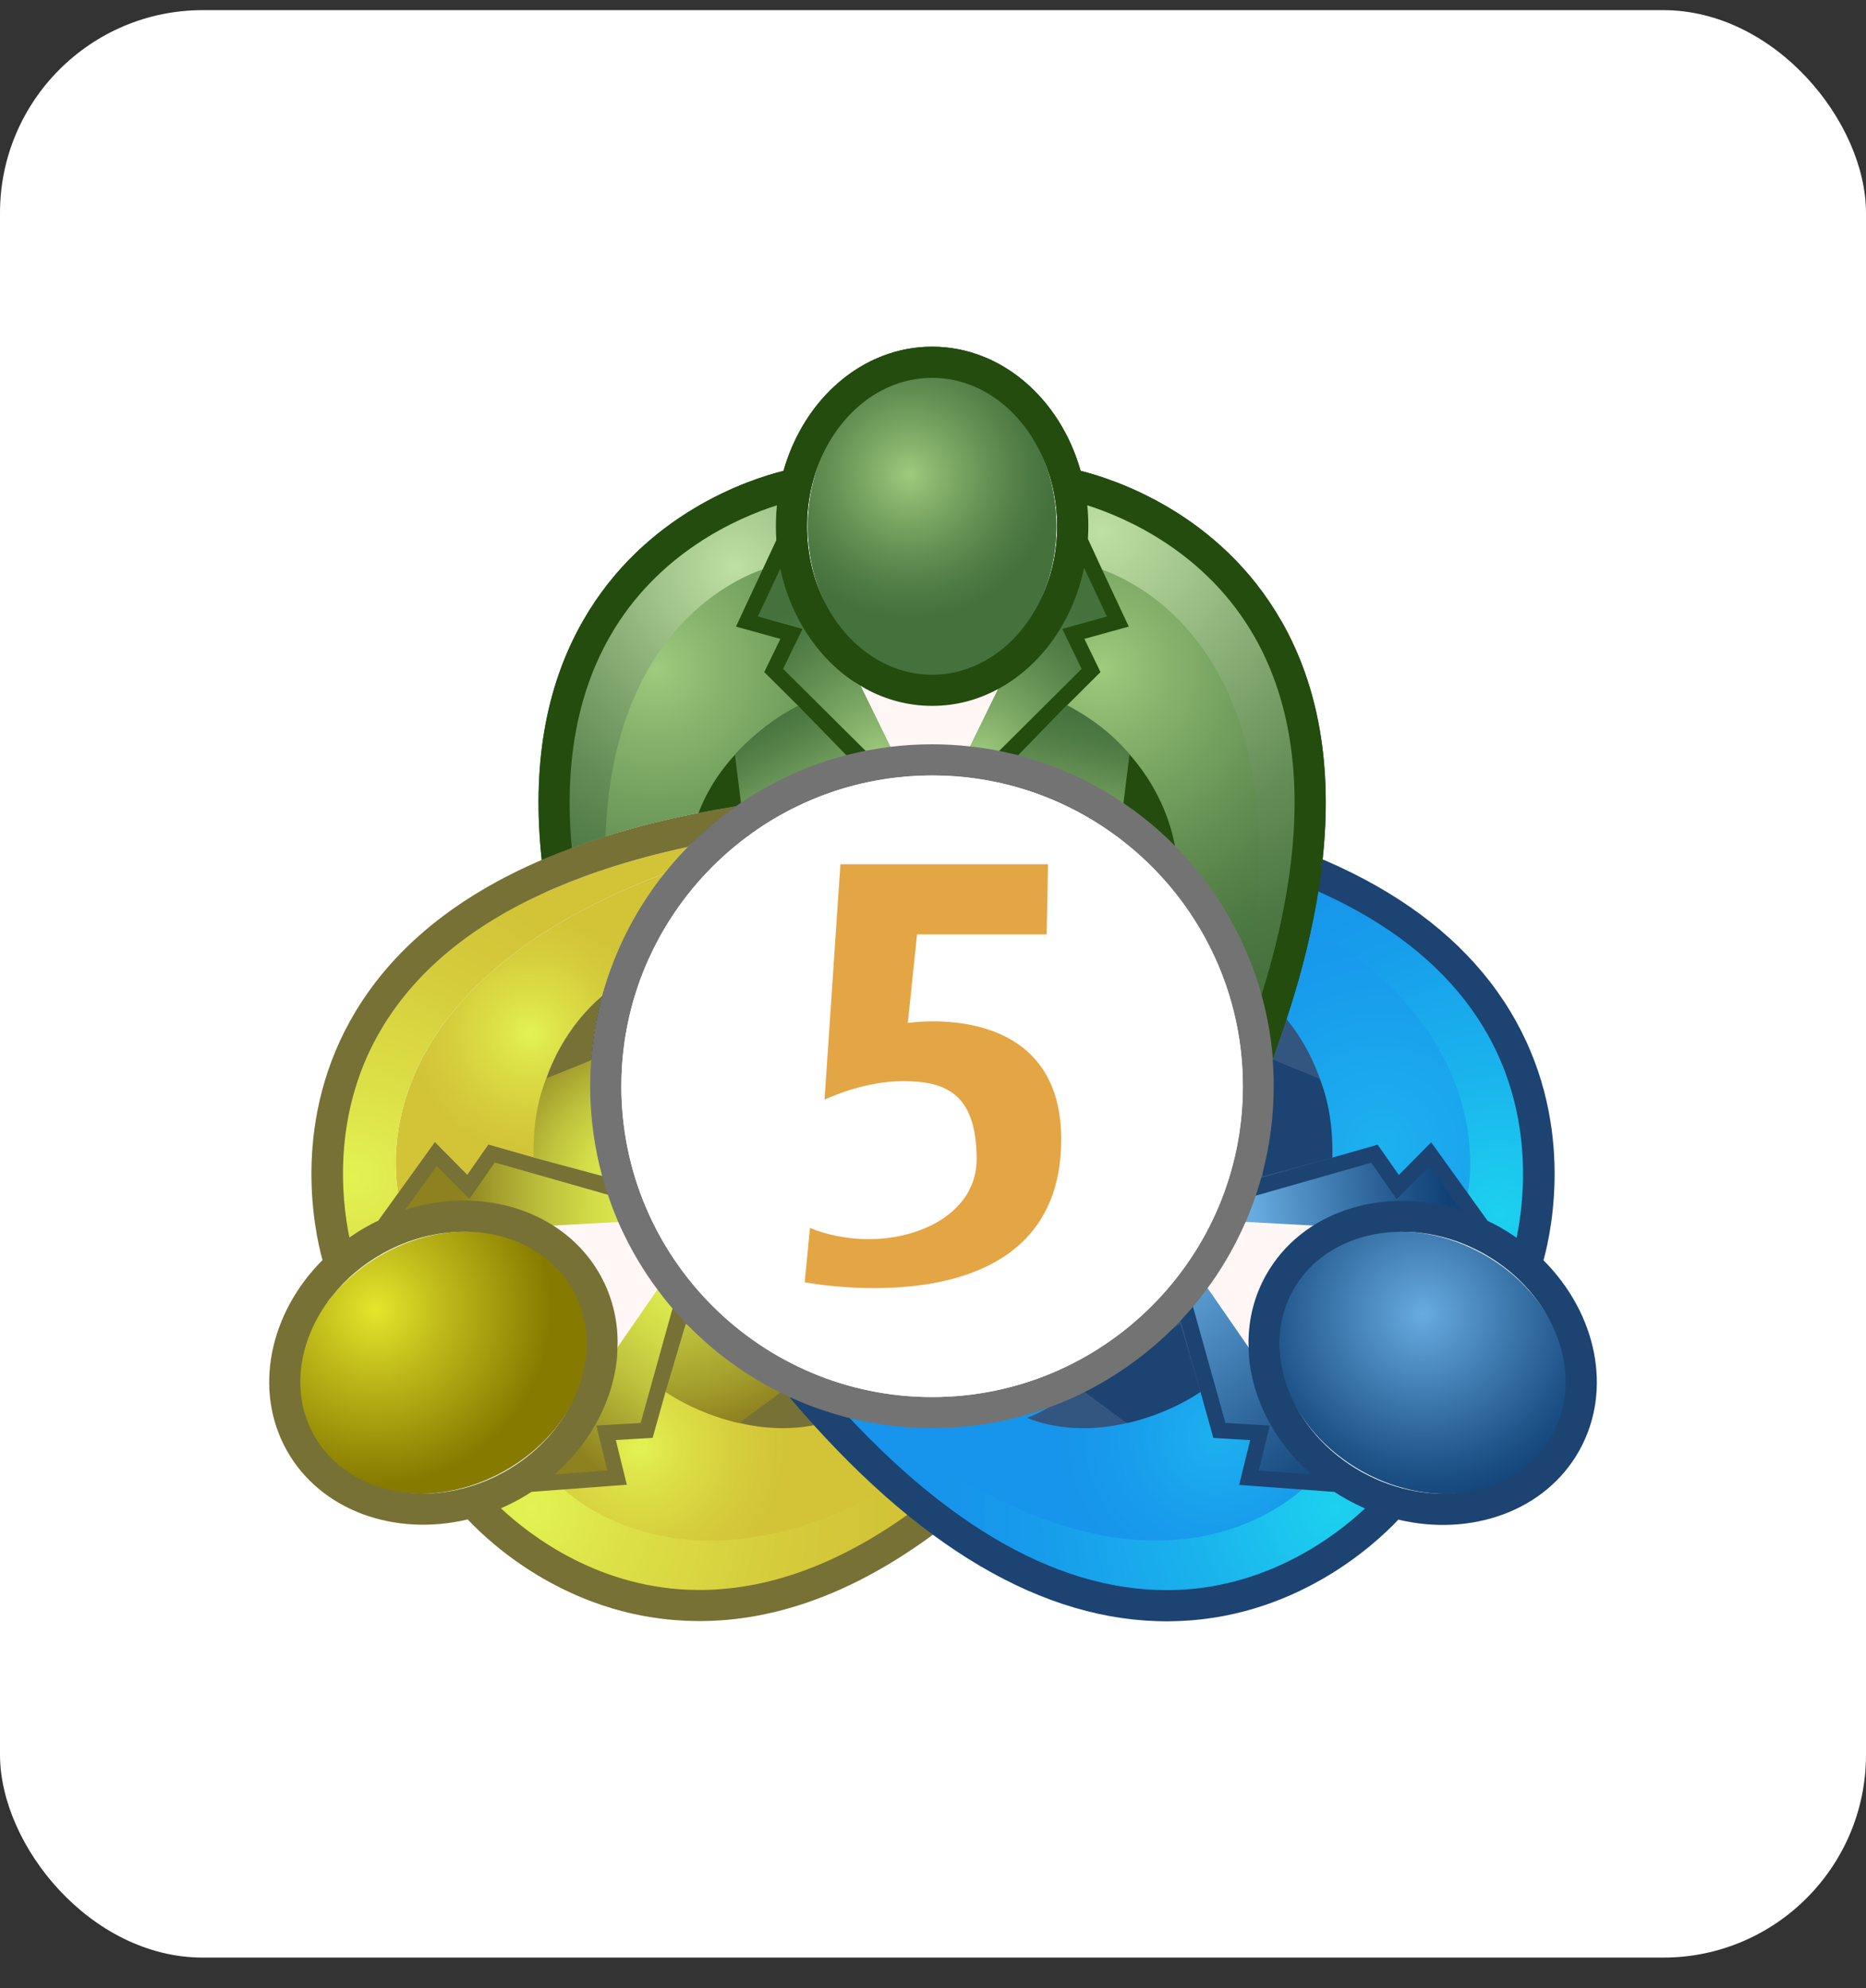 <svg width="46" height="49" viewBox="0 0 46 49" fill="none" xmlns="http://www.w3.org/2000/svg">
<rect x="0" y="0" width="46" height="49" fill="#333333" stroke="none"/>
<rect y="0.25" width="46" height="48" rx="5" fill="white"/>
<g clip-path="url(#clip0_7928_155)">
<path d="M16.383 21.529C15.866 22.178 15.442 22.908 15.133 23.693C15.025 23.962 14.933 24.237 14.856 24.519C14.856 24.519 14.851 24.532 14.851 24.54C14.778 24.602 14.693 24.676 14.601 24.769C14.588 24.784 14.572 24.799 14.555 24.815C14.461 24.913 14.357 25.028 14.253 25.158C13.963 25.521 13.658 26.011 13.447 26.637C13.445 26.644 13.441 26.652 13.437 26.662C13.261 27.188 13.151 27.81 13.169 28.532L13.153 28.528L12.038 28.209L11.519 28.954L10.721 28.148L9.816 29.405C9.668 28.541 9.469 25.398 13.624 22.854C13.735 22.785 13.85 22.718 13.969 22.649C13.99 22.637 14.011 22.624 14.035 22.612C14.129 22.559 14.225 22.507 14.325 22.455C14.526 22.346 14.737 22.24 14.956 22.134C15.394 21.925 15.868 21.724 16.383 21.529Z" fill="url(#paint0_radial_7928_155)"/>
<path d="M14.851 24.541C14.799 24.727 14.753 24.915 14.714 25.105C14.71 25.123 14.708 25.14 14.705 25.159C14.645 25.461 14.603 25.766 14.578 26.079C14.576 26.1 14.574 26.119 14.574 26.139L13.468 26.588C13.468 26.588 13.46 26.603 13.447 26.636C13.658 26.01 13.963 25.52 14.253 25.157C14.357 25.027 14.461 24.912 14.555 24.814C14.572 24.798 14.588 24.783 14.601 24.77C14.693 24.675 14.778 24.601 14.851 24.541Z" fill="#777136"/>
<path d="M18.116 20.237C18.088 20.25 17.959 20.306 17.773 20.417C17.617 20.511 17.418 20.646 17.203 20.824C16.997 20.995 16.774 21.206 16.555 21.466C16.229 21.855 15.91 22.351 15.67 22.975C15.67 22.975 15.67 22.976 15.668 22.979C15.567 23.247 15.476 23.543 15.409 23.864C15.298 24.388 15.208 24.891 15.135 25.361C15.1 25.58 15.071 25.793 15.044 25.999C15.027 26.145 15.01 26.287 14.995 26.425V26.431C14.854 27.752 14.881 28.704 15.006 29.053C15.016 29.086 15.027 29.113 15.04 29.134C15.05 29.151 15.054 29.167 15.05 29.178C15.044 29.211 14.995 29.224 14.914 29.224C14.34 29.228 12.161 28.543 12.024 28.5H12.018L11.571 29.551L10.734 28.785L10.601 28.664L10.494 28.566L9.545 30.219L8.399 31.192C8.399 31.192 7.577 28.364 8.551 26.4C8.626 26.25 8.701 26.106 8.777 25.964C9.72 24.24 10.943 23.061 12.894 21.875C13.057 21.775 13.228 21.681 13.403 21.592C13.403 21.606 13.407 21.619 13.409 21.633C13.424 21.75 13.441 21.867 13.462 21.986C11.619 22.814 10.269 23.927 9.428 25.317C8.186 27.37 8.413 29.524 8.612 30.503C8.751 30.405 8.898 30.311 9.052 30.227C9.142 30.175 9.234 30.129 9.327 30.084L9.816 29.405L10.72 28.147L11.519 28.954L12.038 28.209L13.153 28.527L13.168 28.531C13.151 27.809 13.261 27.187 13.437 26.661C13.441 26.651 13.445 26.644 13.447 26.636C13.46 26.604 13.468 26.588 13.468 26.588L14.574 26.139C14.574 26.12 14.576 26.101 14.578 26.081C14.603 25.766 14.645 25.461 14.704 25.16C14.708 25.14 14.71 25.123 14.714 25.106C14.752 24.916 14.799 24.728 14.851 24.541C14.851 24.532 14.852 24.528 14.856 24.52C14.933 24.236 15.025 23.962 15.133 23.693C15.442 22.907 15.866 22.178 16.383 21.529H16.384C16.565 21.3 16.759 21.082 16.962 20.874H16.964C16.985 20.851 17.009 20.828 17.032 20.805C17.166 20.671 17.304 20.542 17.446 20.419H17.448C17.488 20.383 17.527 20.348 17.567 20.316C17.679 20.298 17.773 20.283 17.851 20.271H17.853C17.999 20.25 18.091 20.239 18.116 20.237Z" fill="url(#paint1_radial_7928_155)"/>
<path d="M16.962 20.875C16.759 21.082 16.565 21.301 16.385 21.529H16.383C15.868 21.723 15.394 21.925 14.956 22.134C14.737 22.24 14.526 22.346 14.324 22.455C14.225 22.507 14.129 22.559 14.034 22.612C14.011 22.624 13.99 22.637 13.969 22.649C13.85 22.718 13.735 22.785 13.624 22.854C9.469 25.398 9.668 28.541 9.816 29.405L9.327 30.085C9.235 30.129 9.142 30.175 9.052 30.227C8.899 30.312 8.751 30.406 8.612 30.504C8.413 29.524 8.186 27.37 9.428 25.318C10.269 23.928 11.619 22.814 13.462 21.986C13.587 21.929 13.714 21.875 13.842 21.823C13.864 21.812 13.885 21.804 13.908 21.796C14 21.756 14.094 21.72 14.19 21.685C14.426 21.593 14.67 21.505 14.922 21.424C15.557 21.213 16.237 21.03 16.962 20.875Z" fill="url(#paint2_radial_7928_155)"/>
<path d="M13.409 21.633C13.424 21.75 13.441 21.867 13.462 21.986C11.619 22.813 10.269 23.927 9.428 25.317C8.186 27.369 8.413 29.524 8.612 30.503C8.751 30.405 8.899 30.311 9.052 30.227C9.142 30.175 9.235 30.129 9.327 30.084L9.816 29.405C9.841 29.553 9.864 29.633 9.864 29.633L9.546 30.219L8.417 30.827C8.417 30.827 7.781 28.625 8.303 27.154C8.43 26.797 8.58 26.392 8.778 25.964C9.398 24.628 10.496 23.048 12.894 21.875C13.071 21.788 13.242 21.707 13.409 21.633Z" fill="url(#paint3_radial_7928_155)"/>
<path d="M17.788 20.405L17.773 20.418L17.377 20.791L16.719 21.407C16.663 21.426 16.609 21.447 16.556 21.467C16.496 21.488 16.44 21.509 16.385 21.53C16.565 21.302 16.759 21.083 16.963 20.875H16.965C16.986 20.852 17.009 20.829 17.032 20.806C17.166 20.672 17.304 20.543 17.446 20.42H17.448C17.514 20.414 17.569 20.411 17.615 20.409C17.731 20.403 17.788 20.405 17.788 20.405Z" fill="url(#paint4_radial_7928_155)"/>
<path d="M11.59 36.891C11.59 36.891 13.574 39.069 15.759 39.266C17.944 39.464 19.687 39.055 21.885 37.928C24.084 36.801 26.015 34.326 26.015 34.326C26.015 34.326 24.163 35.688 21.503 34.745C18.846 33.802 17.032 32.712 16.817 32.306C16.602 31.899 15.782 35.215 15.782 35.215L14.651 35.046L14.927 36.478L13.023 36.425L11.592 36.893L11.59 36.891Z" fill="url(#paint5_radial_7928_155)"/>
<path d="M15.173 33.416C15.173 33.416 14.599 31.338 13.971 30.849C13.343 30.359 13.046 30.207 13.046 30.207L15.334 30.082L16.369 31.693L15.175 33.418L15.173 33.416Z" fill="#FFF6F6"/>
<path d="M13.126 36.614L15.311 36.511L14.762 35.247L15.887 35.403L16.922 32.494L16.381 31.532L14.87 33.719L13.126 36.614Z" fill="url(#paint6_linear_7928_155)"/>
<path d="M9.546 30.22L10.774 28.411L11.565 29.538L12.021 28.499L15.041 29.135L15.578 30.101L12.923 30.246L9.546 30.22Z" fill="url(#paint7_linear_7928_155)"/>
<path d="M12.431 36.259C14.224 35.255 15.007 33.244 14.18 31.767C13.353 30.291 11.229 29.908 9.436 30.912C7.643 31.916 6.86 33.927 7.687 35.404C8.514 36.88 10.638 37.263 12.431 36.259Z" fill="url(#paint8_radial_7928_155)"/>
<path d="M13.745 36.563C13.745 36.563 17.41 40.593 24.341 35.017L25.754 34.629C25.754 34.629 24.921 36.142 21.943 38.034C18.967 39.925 16.567 39.512 15.043 39.189C13.516 38.867 11.971 37.173 11.971 37.173L13.08 36.53L13.747 36.565L13.745 36.563Z" fill="url(#paint9_radial_7928_155)"/>
<path d="M16.815 32.302L16.822 32.307C16.822 32.307 16.836 32.319 16.845 32.325C17.055 32.496 18.293 33.488 19.384 34.216L19.395 34.224C19.889 34.552 20.349 34.825 20.674 34.944C20.674 34.944 19.699 35.424 18.222 35.072C17.819 34.978 17.381 34.821 16.916 34.575C16.719 34.473 16.517 34.352 16.31 34.214L16.817 32.3L16.815 32.302Z" fill="#777136"/>
<path d="M15.062 29.072C15.066 29.144 15.068 29.185 15.068 29.185L15.05 29.179L14.885 29.131L13.171 28.616C13.171 28.59 13.169 28.561 13.169 28.536V28.532C13.151 27.81 13.261 27.188 13.438 26.662C13.441 26.652 13.445 26.645 13.447 26.637C13.46 26.604 13.468 26.589 13.468 26.589L14.574 26.14C14.574 26.12 14.576 26.101 14.578 26.082C14.603 25.767 14.645 25.462 14.705 25.16C14.709 25.141 14.71 25.124 14.714 25.107C14.753 24.917 14.799 24.728 14.851 24.542C14.851 24.542 14.856 24.535 14.86 24.533C14.962 24.446 15.039 24.39 15.079 24.364C15.089 24.356 15.094 24.352 15.1 24.348C15.108 24.343 15.112 24.341 15.112 24.341C15.073 24.525 15.048 24.774 15.029 25.062V25.066C15.01 25.352 15 25.677 14.998 26.017C14.995 26.151 14.995 26.288 14.995 26.426V26.431C14.995 27.553 15.044 28.712 15.062 29.072Z" fill="#777136"/>
<path d="M18.468 20.587L18.426 20.312L18.378 19.995H18.376L18.353 19.84C18.326 19.843 18.299 19.847 18.274 19.853C18.23 19.859 18.188 19.865 18.145 19.872C17.946 20.011 17.754 20.16 17.567 20.316C17.527 20.348 17.489 20.383 17.448 20.419H17.446C17.304 20.542 17.166 20.671 17.032 20.805C17.009 20.828 16.986 20.851 16.965 20.875C17.043 20.855 17.122 20.84 17.203 20.825C17.26 20.811 17.318 20.8 17.377 20.79C17.562 20.752 17.748 20.717 17.938 20.684H17.94C18.107 20.656 18.274 20.629 18.447 20.602C18.454 20.6 18.462 20.6 18.47 20.598V20.587H18.468Z" fill="#777136"/>
<path d="M10.736 36.801C10.713 36.805 10.69 36.806 10.667 36.806C9.442 36.885 8.3 36.374 7.739 35.372C7.173 34.36 7.345 33.105 8.073 32.097C8.073 32.097 8.074 32.095 8.075 32.093C8.094 32.066 8.113 32.039 8.134 32.014C8.156 31.985 8.177 31.959 8.202 31.932C8.518 31.528 8.935 31.173 9.427 30.897C9.976 30.59 10.557 30.419 11.122 30.373C11.162 30.367 11.203 30.365 11.243 30.363C11.268 30.361 11.291 30.361 11.316 30.359C12.495 30.321 13.582 30.829 14.125 31.797C14.672 32.776 14.528 33.986 13.862 34.977C13.823 35.032 13.785 35.088 13.743 35.142C13.412 35.585 12.971 35.977 12.439 36.275C11.89 36.582 11.304 36.755 10.736 36.801ZM26.509 34.426L26.419 34.349L26.131 34.105L25.944 33.948C25.839 34.072 25.733 34.195 25.628 34.314C25.511 34.449 25.393 34.579 25.276 34.708C25.255 34.731 25.234 34.754 25.213 34.777C25.161 34.833 25.111 34.888 25.061 34.94C24.566 35.47 24.072 35.948 23.579 36.376C23.387 36.545 23.193 36.707 23.001 36.86C22.919 36.925 22.836 36.991 22.753 37.052C22.736 37.068 22.717 37.081 22.7 37.093C22.588 37.177 22.477 37.26 22.367 37.338C20.622 38.579 18.892 39.199 17.199 39.189C14.799 39.176 13.078 37.859 12.349 37.175C12.504 37.108 12.662 37.031 12.815 36.945C12.915 36.889 13.011 36.831 13.105 36.77L13.898 36.711L15.452 36.595L15.181 35.493L16.089 35.439L16.406 34.307L16.412 34.284L16.867 32.654V32.65L16.884 32.592L16.915 32.481L16.924 32.442L16.936 32.402L17.022 32.093L16.652 31.991L16.648 32.007L16.579 32.252L15.793 35.073L15.114 35.113H15.112L14.701 35.138L14.972 36.246L14.879 36.252L13.67 36.34C14.077 35.987 14.413 35.576 14.664 35.136C14.682 35.109 14.697 35.082 14.71 35.053C14.995 34.537 15.165 33.982 15.213 33.425L15.221 33.212V33.208L15.225 33.062C15.221 32.496 15.081 31.935 14.795 31.423C14.511 30.916 14.111 30.507 13.637 30.207C12.629 29.564 11.283 29.407 9.991 29.818L10.734 28.785L10.767 28.739L11.571 29.551L12.197 28.652L14.983 29.447H14.985L15.258 29.526H15.26L15.275 29.53L15.38 29.161L15.062 29.071L15.006 29.053L14.851 29.009L13.447 28.61L13.434 28.606L13.169 28.531L13.153 28.527L12.038 28.209L11.519 28.954L10.721 28.147L9.816 29.405L9.327 30.085C9.235 30.129 9.142 30.175 9.052 30.227C8.899 30.311 8.751 30.405 8.613 30.503C8.413 29.524 8.186 27.37 9.429 25.317C10.27 23.927 11.619 22.814 13.462 21.986C13.587 21.928 13.714 21.875 13.843 21.823C13.864 21.811 13.885 21.804 13.908 21.796C14 21.756 14.094 21.719 14.19 21.685C14.426 21.592 14.67 21.504 14.922 21.423C15.557 21.212 16.237 21.03 16.963 20.874H16.965C16.986 20.851 17.009 20.828 17.032 20.805C17.166 20.671 17.304 20.542 17.446 20.419H17.448C17.489 20.383 17.527 20.348 17.567 20.316C17.754 20.16 17.946 20.01 18.145 19.872C17.831 19.922 17.521 19.978 17.22 20.037C16.404 20.197 15.64 20.389 14.927 20.615C14.641 20.701 14.365 20.797 14.096 20.897C14.012 20.928 13.927 20.961 13.843 20.995C13.816 21.005 13.787 21.015 13.76 21.028C13.622 21.08 13.487 21.135 13.355 21.195C11.256 22.097 9.72 23.347 8.766 24.929C7.182 27.56 7.729 30.252 7.95 31.058C6.646 32.364 6.236 34.257 7.069 35.749C7.904 37.239 9.734 37.878 11.529 37.45C12.103 38.06 14.111 39.934 17.181 39.955C19.107 39.971 21.054 39.256 22.999 37.826C23.114 37.742 23.231 37.653 23.347 37.563C23.368 37.548 23.389 37.53 23.41 37.513C23.483 37.455 23.558 37.396 23.631 37.336C23.848 37.16 24.065 36.974 24.282 36.78C24.833 36.286 25.382 35.737 25.929 35.13C26.129 34.91 26.33 34.679 26.53 34.443L26.509 34.426Z" fill="#777136"/>
<path d="M19.384 34.218L18.222 35.074C18.222 35.074 17.293 34.9 16.406 34.308L16.905 32.628L19.384 34.218Z" fill="url(#paint10_radial_7928_155)"/>
<path d="M14.866 28.991L14.843 28.985L13.447 28.611L13.434 28.607L13.169 28.536L13.153 28.532V28.529C13.128 27.534 13.353 26.872 13.437 26.662C13.441 26.653 13.445 26.645 13.447 26.637C13.46 26.605 13.468 26.589 13.468 26.589L14.574 26.14L14.597 26.13L14.806 26.046V26.088L14.866 28.991Z" fill="url(#paint11_radial_7928_155)"/>
<path d="M37.601 31.193C37.601 31.193 38.42 28.364 37.447 26.398C36.474 24.432 35.214 23.159 33.104 21.875C30.996 20.59 27.876 20.235 27.876 20.235C27.876 20.235 30.005 21.105 30.589 23.864C31.174 26.623 31.192 28.739 30.957 29.134C30.723 29.53 33.978 28.497 33.978 28.497L34.425 29.549L35.502 28.566L36.45 30.219L37.597 31.193H37.601Z" fill="url(#paint12_radial_7928_155)"/>
<path d="M36.136 29.633C36.136 29.633 37.656 24.403 29.281 21.406L28.212 20.404C28.212 20.404 29.938 20.325 33.106 21.874C36.274 23.424 37.174 25.685 37.697 27.154C38.219 28.623 37.583 30.827 37.583 30.827L36.454 30.218L36.136 29.633Z" fill="url(#paint13_radial_7928_155)"/>
<path d="M34.411 36.892C34.411 36.892 32.428 39.069 30.243 39.267C28.058 39.464 26.315 39.055 24.116 37.928C21.918 36.801 19.986 34.326 19.986 34.326C19.986 34.326 21.839 35.688 24.498 34.745C27.156 33.802 28.97 32.712 29.185 32.307C29.4 31.9 30.22 35.215 30.22 35.215L31.351 35.046L31.075 36.479L32.979 36.425L34.41 36.894L34.411 36.892Z" fill="url(#paint14_radial_7928_155)"/>
<path d="M30.788 33.416C30.788 33.416 31.362 31.338 31.99 30.849C32.618 30.359 32.916 30.207 32.916 30.207L30.627 30.082L29.592 31.693L30.786 33.418L30.788 33.416Z" fill="#FFF6F6"/>
<path d="M32.873 36.614L30.689 36.511L31.238 35.247L30.113 35.403L29.078 32.494L29.619 31.532L31.132 33.719L32.873 36.614Z" fill="url(#paint15_linear_7928_155)"/>
<path d="M36.454 30.22L35.225 28.411L34.436 29.538L33.981 28.499L30.959 29.135L30.422 30.101L33.077 30.246L36.454 30.22Z" fill="url(#paint16_linear_7928_155)"/>
<path d="M38.316 35.405C39.142 33.928 38.359 31.917 36.566 30.913C34.773 29.909 32.649 30.292 31.822 31.768C30.995 33.245 31.779 35.256 33.572 36.26C35.365 37.264 37.489 36.881 38.316 35.405Z" fill="url(#paint17_radial_7928_155)"/>
<path d="M32.255 36.563C32.255 36.563 28.59 40.593 21.659 35.017L20.246 34.63C20.246 34.63 21.079 36.143 24.057 38.034C27.033 39.925 29.433 39.512 30.957 39.19C32.484 38.867 34.029 37.174 34.029 37.174L32.92 36.53L32.253 36.565L32.255 36.563Z" fill="url(#paint18_radial_7928_155)"/>
<path d="M29.185 32.303L29.177 32.309C29.177 32.309 29.164 32.32 29.154 32.326C28.945 32.497 27.707 33.489 26.616 34.217L26.605 34.225C26.111 34.553 25.651 34.826 25.326 34.945C25.326 34.945 26.301 35.425 27.778 35.074C28.181 34.979 28.619 34.822 29.083 34.576C29.281 34.474 29.483 34.353 29.69 34.215L29.183 32.301L29.185 32.303Z" fill="#335681"/>
<path d="M30.888 24.34C30.888 24.34 32.939 25.632 32.827 28.614L30.93 29.182C30.93 29.182 31.121 25.503 30.886 24.338L30.888 24.34Z" fill="#335681"/>
<path d="M30.787 33.425C30.877 34.489 31.422 35.551 32.33 36.34L31.03 36.246L31.301 35.136L30.209 35.072L29.348 31.991L28.978 32.095L29.911 35.441L30.819 35.495L30.548 36.599L32.895 36.772C32.989 36.833 33.085 36.891 33.187 36.948C33.338 37.033 33.496 37.111 33.651 37.179C32.922 37.862 31.201 39.179 28.803 39.193C25.954 39.21 23.011 37.446 20.056 33.951L19.47 34.447C22.582 38.127 25.727 39.984 28.82 39.961C31.889 39.94 33.899 38.064 34.471 37.455C36.266 37.883 38.096 37.246 38.931 35.754C39.766 34.262 39.355 32.369 38.05 31.064C38.271 30.257 38.82 27.563 37.236 24.935C35.64 22.287 32.415 20.573 27.649 19.845L27.532 20.603C32.056 21.297 35.099 22.884 36.571 25.323C37.814 27.375 37.589 29.529 37.387 30.509C37.249 30.411 37.101 30.317 36.948 30.232C36.858 30.182 36.765 30.134 36.673 30.092L35.281 28.155L34.483 28.961L33.962 28.214L30.621 29.167L30.727 29.535L33.805 28.658L34.431 29.556L35.235 28.746L36.011 29.825C34.112 29.222 32.098 29.842 31.209 31.428C30.921 31.941 30.783 32.502 30.777 33.068L30.788 33.431L30.787 33.425ZM36.573 30.896C38.334 31.883 39.09 33.89 38.261 35.374C37.43 36.858 35.322 37.261 33.561 36.276C31.802 35.291 31.046 33.283 31.877 31.799C32.706 30.317 34.815 29.912 36.573 30.896Z" fill="#1C4372"/>
<path d="M26.616 34.219L27.778 35.075C27.778 35.075 28.707 34.901 29.594 34.309L29.095 32.629L26.616 34.219Z" fill="#1C4372"/>
<path d="M31.194 26.045L32.53 26.588C32.53 26.588 32.877 27.308 32.845 28.532L31.132 28.99L31.194 26.045Z" fill="#1C4372"/>
<path d="M26.303 11.929C26.303 11.929 29.172 12.595 30.412 14.406C31.652 16.217 32.148 17.937 32.238 20.406C32.328 22.875 31.113 25.769 31.113 25.769C31.113 25.769 31.395 23.486 29.274 21.627C27.152 19.769 25.314 18.718 24.856 18.73C24.397 18.741 26.887 16.405 26.887 16.405L26.188 15.5L27.573 15.041L26.595 13.406L26.305 11.929H26.303Z" fill="url(#paint19_radial_7928_155)"/>
<path d="M26.948 13.971C26.948 13.971 32.255 15.2 30.777 23.97L31.128 25.393C31.128 25.393 32.04 23.926 32.236 20.405C32.432 16.884 30.9 14.992 29.873 13.819C28.846 12.646 26.613 12.124 26.613 12.124L26.593 13.407L26.948 13.971Z" fill="url(#paint20_radial_7928_155)"/>
<path d="M21.244 18.73H21.213C21.169 18.73 21.114 18.739 21.046 18.757H21.044C20.835 18.816 20.518 18.96 20.121 19.189C20.117 19.191 20.113 19.193 20.108 19.195C19.643 19.459 19.067 19.836 18.426 20.312C18.268 20.429 18.105 20.554 17.94 20.684H17.938C17.573 20.971 17.193 21.285 16.803 21.627C16.304 22.065 15.937 22.526 15.67 22.975C15.67 22.975 15.67 22.976 15.668 22.979C15.379 23.465 15.204 23.935 15.1 24.348C15.046 24.561 15.012 24.759 14.989 24.935C14.924 25.442 14.964 25.769 14.964 25.769C14.964 25.769 14.902 25.621 14.806 25.363C14.806 25.361 14.805 25.358 14.803 25.356C14.776 25.281 14.747 25.196 14.714 25.106C14.753 24.916 14.799 24.728 14.851 24.542C14.851 24.532 14.852 24.528 14.856 24.521C14.933 24.236 15.025 23.962 15.133 23.693C15.442 22.908 15.866 22.178 16.383 21.529H16.385C16.565 21.301 16.759 21.082 16.962 20.875H16.965C16.986 20.851 17.009 20.828 17.032 20.805C17.166 20.671 17.304 20.542 17.446 20.419H17.448C17.489 20.383 17.527 20.348 17.567 20.316C17.754 20.16 17.946 20.011 18.145 19.872C17.83 19.922 17.521 19.978 17.22 20.037C16.404 20.197 15.64 20.389 14.927 20.615C14.641 20.702 14.365 20.798 14.096 20.898C14.011 20.928 13.927 20.961 13.842 20.995C13.833 20.796 13.831 20.6 13.839 20.404C13.929 17.937 14.426 16.215 15.665 14.406C16.246 13.557 17.183 12.96 18.018 12.565C18.038 12.555 18.057 12.547 18.074 12.54C18.082 12.536 18.088 12.532 18.095 12.53C19.007 12.108 19.773 11.929 19.773 11.929L19.483 13.406L19.37 13.594L18.504 15.041L18.721 15.113L19.802 15.472L19.889 15.5L19.85 15.55L19.605 15.867H19.602L19.19 16.405C19.19 16.405 20.858 17.971 21.21 18.532C21.285 18.64 21.304 18.713 21.244 18.73Z" fill="url(#paint21_radial_7928_155)"/>
<path d="M21.079 16.63C21.079 16.63 23.172 17.144 23.907 16.835C24.642 16.526 24.921 16.34 24.921 16.34L23.913 18.398L22.001 18.513L21.081 16.63H21.079Z" fill="#EDE5EB"/>
<path d="M19.265 13.406L18.285 15.362L19.656 15.501L18.971 16.405L21.002 18.73L22.108 18.728L20.939 16.34L19.265 13.406Z" fill="url(#paint22_radial_7928_155)"/>
<path d="M26.593 13.406L27.573 15.362L26.202 15.501L26.887 16.405L24.854 18.73L23.75 18.728L24.919 16.34L26.593 13.406Z" fill="url(#paint23_radial_7928_155)"/>
<path d="M22.978 16.691C24.67 16.691 26.042 15.025 26.042 12.97C26.042 10.915 24.67 9.249 22.978 9.249C21.286 9.249 19.914 10.915 19.914 12.97C19.914 15.025 21.286 16.691 22.978 16.691Z" fill="url(#paint24_radial_7928_155)"/>
<path d="M15.177 23.97L15.079 24.363L14.96 24.847L14.826 25.393C14.826 25.393 14.82 25.383 14.806 25.364C14.806 25.362 14.805 25.358 14.803 25.356C14.781 25.316 14.747 25.252 14.705 25.16C14.709 25.141 14.71 25.124 14.714 25.107C14.753 24.916 14.799 24.728 14.851 24.542C14.851 24.532 14.852 24.529 14.856 24.521C14.933 24.237 15.025 23.962 15.133 23.693C15.146 23.784 15.162 23.876 15.177 23.97Z" fill="url(#paint25_radial_7928_155)"/>
<path d="M19.361 13.407L19.309 13.489L19.006 13.971C19.006 13.971 18.996 13.973 18.979 13.977C18.948 13.986 18.886 14.004 18.802 14.033C17.999 14.313 15.098 15.666 14.927 20.616C14.641 20.703 14.365 20.799 14.096 20.898C14.011 20.929 13.927 20.962 13.843 20.996C13.816 21.006 13.787 21.015 13.76 21.029C13.743 20.829 13.727 20.62 13.716 20.405C13.52 16.884 15.052 14.992 16.079 13.819C16.573 13.255 17.349 12.84 18.019 12.566C18.038 12.556 18.057 12.548 18.074 12.541C18.082 12.537 18.088 12.533 18.095 12.531C18.781 12.255 19.34 12.124 19.34 12.124L19.361 13.407Z" fill="url(#paint26_radial_7928_155)"/>
<path d="M21.223 18.73L21.213 18.733C21.213 18.733 21.198 18.739 21.186 18.745C21.162 18.755 21.125 18.77 21.077 18.789C20.891 18.864 20.541 19.008 20.121 19.189C20.117 19.191 20.113 19.192 20.108 19.194C19.583 19.421 18.948 19.707 18.378 19.995C18.351 20.008 18.324 20.022 18.297 20.035L18.285 20.041C18.134 20.118 17.99 20.195 17.853 20.271H17.852C17.769 20.317 17.69 20.364 17.615 20.408C17.375 20.548 17.174 20.684 17.032 20.805C17.166 20.671 17.304 20.542 17.446 20.419H17.448C17.489 20.383 17.527 20.348 17.567 20.316C17.754 20.16 17.946 20.01 18.145 19.872C17.83 19.922 17.521 19.978 17.22 20.037C17.37 19.638 17.638 19.125 18.118 18.603C18.118 18.603 18.12 18.599 18.128 18.593C18.134 18.586 18.141 18.578 18.147 18.57C18.151 18.564 18.157 18.559 18.163 18.553C18.435 18.265 18.771 17.977 19.19 17.706C19.345 17.605 19.512 17.507 19.691 17.411C19.727 17.391 19.764 17.372 19.8 17.353L21.056 18.568L21.223 18.73Z" fill="#244C0F"/>
<path d="M29.003 21.134C29.003 21.134 28.878 18.714 26.221 17.353L24.798 18.73C24.798 18.73 28.1 20.362 29.003 21.134Z" fill="#244C0F"/>
<path d="M20.282 11.198C20.282 11.198 20.288 11.185 20.292 11.177C20.292 11.175 20.292 11.173 20.296 11.171C20.826 10.064 21.828 9.313 22.978 9.313C24.128 9.313 25.13 10.064 25.658 11.171C25.66 11.173 25.662 11.175 25.662 11.177C25.666 11.185 25.67 11.191 25.672 11.198C25.919 11.724 26.06 12.329 26.06 12.972C26.06 13.616 25.919 14.219 25.672 14.745C25.67 14.752 25.666 14.758 25.662 14.766C25.662 14.766 25.66 14.77 25.658 14.771C25.13 15.879 24.126 16.63 22.978 16.63C21.83 16.63 20.826 15.879 20.296 14.771C20.294 14.77 20.292 14.768 20.292 14.766C20.288 14.758 20.284 14.752 20.282 14.745C20.035 14.219 19.895 13.616 19.895 12.972C19.895 12.329 20.035 11.724 20.282 11.198ZM31.589 15.311C30.069 12.644 27.452 11.807 26.639 11.605C26.138 9.829 24.687 8.545 22.978 8.545C21.269 8.545 19.818 9.829 19.315 11.605C18.503 11.807 15.886 12.644 14.367 15.311C13.443 16.93 13.107 18.899 13.355 21.196C13.487 21.136 13.622 21.081 13.76 21.029C13.787 21.015 13.816 21.006 13.843 20.996C13.927 20.962 14.012 20.929 14.096 20.898C13.908 18.863 14.219 17.123 15.027 15.701C16.212 13.614 18.201 12.757 19.153 12.454C19.136 12.623 19.127 12.798 19.127 12.972C19.127 13.088 19.13 13.201 19.138 13.312L18.802 14.032L18.143 15.444L19.238 15.747L18.84 16.565L19.674 17.394L19.691 17.412L20.893 18.608L20.899 18.611L21.044 18.757H21.047L21.077 18.79L21.304 19.015L21.575 18.742L21.561 18.729L21.338 18.506L19.305 16.486L19.603 15.87H19.605L19.783 15.501L18.683 15.196L18.721 15.113L19.236 14.015C19.347 14.545 19.541 15.036 19.802 15.472C19.818 15.499 19.833 15.524 19.85 15.551C20.163 16.05 20.563 16.473 21.025 16.786L21.21 16.897L21.336 16.974C21.834 17.246 22.39 17.398 22.978 17.398C23.566 17.398 24.111 17.25 24.604 16.983C25.656 16.417 26.451 15.319 26.724 13.992L27.262 15.144L27.287 15.196L26.186 15.501L26.664 16.486L24.629 18.51L24.407 18.73L24.395 18.742L24.666 19.015L24.942 18.738L25.073 18.61L26.027 17.661L26.035 17.653L26.296 17.394L26.307 17.383L27.129 16.565L26.732 15.747L27.826 15.444L27.169 14.04L26.818 13.282C26.826 13.18 26.829 13.076 26.829 12.972C26.829 12.798 26.82 12.623 26.803 12.454C27.755 12.757 29.744 13.614 30.929 15.701C31.735 17.12 32.046 18.853 31.862 20.883C31.852 21 31.839 21.119 31.823 21.24C31.823 21.259 31.822 21.278 31.818 21.298C31.804 21.419 31.787 21.543 31.768 21.668C31.731 21.918 31.687 22.173 31.635 22.432C31.507 23.095 31.33 23.784 31.105 24.502C31.105 24.502 31.103 24.514 31.1 24.519C31.084 24.575 31.067 24.629 31.05 24.684V24.688C31.032 24.742 31.015 24.794 30.996 24.848C30.986 24.88 30.977 24.911 30.965 24.944C30.929 25.053 30.892 25.161 30.854 25.272C30.783 25.479 30.708 25.685 30.629 25.894L30.959 26.017L31.006 26.034L31.194 26.105L31.347 26.163C31.353 26.148 31.359 26.13 31.364 26.115C31.37 26.103 31.374 26.094 31.378 26.082C31.499 25.754 31.612 25.433 31.716 25.116C31.977 24.325 32.184 23.563 32.338 22.83C32.401 22.538 32.453 22.252 32.497 21.97C32.519 21.849 32.536 21.732 32.551 21.614C32.553 21.599 32.555 21.584 32.557 21.57C32.574 21.438 32.591 21.307 32.605 21.178C32.849 18.888 32.511 16.926 31.591 15.311H31.589ZM15.135 25.362C15.098 25.262 15.064 25.164 15.029 25.067V25.063L14.989 24.936C14.977 24.907 14.968 24.876 14.96 24.848C14.924 24.742 14.891 24.636 14.86 24.533C14.856 24.529 14.856 24.525 14.856 24.521C14.852 24.529 14.851 24.533 14.851 24.54C14.799 24.729 14.753 24.917 14.714 25.107C14.71 25.124 14.709 25.141 14.705 25.161C14.645 25.462 14.603 25.767 14.578 26.08C14.584 26.098 14.589 26.113 14.597 26.13C14.601 26.142 14.605 26.151 14.609 26.163L14.806 26.088L14.998 26.017L15.044 26L15.327 25.894C15.26 25.715 15.196 25.537 15.135 25.362Z" fill="#244C0F"/>
<path d="M18.297 20.035L18.118 18.603C18.118 18.603 18.725 17.877 19.675 17.394L20.897 18.649L18.297 20.035Z" fill="url(#paint27_linear_7928_155)"/>
<path d="M27.665 20.035L27.843 18.603C27.843 18.603 27.384 17.948 26.301 17.378L25.065 18.649L27.665 20.035Z" fill="url(#paint28_linear_7928_155)"/>
<path d="M26.303 11.929C26.303 11.929 29.172 12.595 30.412 14.406C31.652 16.217 32.148 17.937 32.238 20.406C32.328 22.875 31.113 25.769 31.113 25.769C31.113 25.769 31.395 23.486 29.274 21.627C27.152 19.769 25.314 18.718 24.856 18.73C24.397 18.741 26.887 16.405 26.887 16.405L26.188 15.5L27.573 15.041L26.595 13.406L26.305 11.929H26.303Z" fill="url(#paint29_radial_7928_155)"/>
<path d="M26.948 13.971C26.948 13.971 32.255 15.2 30.777 23.97L31.128 25.393C31.128 25.393 32.04 23.926 32.236 20.405C32.432 16.884 30.9 14.992 29.873 13.819C28.846 12.646 26.613 12.124 26.613 12.124L26.593 13.407L26.948 13.971Z" fill="url(#paint30_radial_7928_155)"/>
<path d="M21.244 18.73H21.213C21.169 18.73 21.114 18.739 21.046 18.757H21.044C20.835 18.816 20.518 18.96 20.121 19.189C20.117 19.191 20.113 19.193 20.108 19.195C19.643 19.459 19.067 19.836 18.426 20.312C18.268 20.429 18.105 20.554 17.94 20.684H17.938C17.573 20.971 17.193 21.285 16.803 21.627C16.304 22.065 15.937 22.526 15.67 22.975C15.67 22.975 15.67 22.976 15.668 22.979C15.379 23.465 15.204 23.935 15.1 24.348C15.046 24.561 15.012 24.759 14.989 24.935C14.924 25.442 14.964 25.769 14.964 25.769C14.964 25.769 14.902 25.621 14.806 25.363C14.806 25.361 14.805 25.358 14.803 25.356C14.776 25.281 14.747 25.196 14.714 25.106C14.753 24.916 14.799 24.728 14.851 24.542C14.851 24.532 14.852 24.528 14.856 24.521C14.933 24.236 15.025 23.962 15.133 23.693C15.442 22.908 15.866 22.178 16.383 21.529H16.385C16.565 21.301 16.759 21.082 16.962 20.875H16.965C16.986 20.851 17.009 20.828 17.032 20.805C17.166 20.671 17.304 20.542 17.446 20.419H17.448C17.489 20.383 17.527 20.348 17.567 20.316C17.754 20.16 17.946 20.011 18.145 19.872C17.83 19.922 17.521 19.978 17.22 20.037C16.404 20.197 15.64 20.389 14.927 20.615C14.641 20.702 14.365 20.798 14.096 20.898C14.011 20.928 13.927 20.961 13.842 20.995C13.833 20.796 13.831 20.6 13.839 20.404C13.929 17.937 14.426 16.215 15.665 14.406C16.246 13.557 17.183 12.96 18.018 12.565C18.038 12.555 18.057 12.547 18.074 12.54C18.082 12.536 18.088 12.532 18.095 12.53C19.007 12.108 19.773 11.929 19.773 11.929L19.483 13.406L19.37 13.594L18.504 15.041L18.721 15.113L19.802 15.472L19.889 15.5L19.85 15.55L19.605 15.867H19.602L19.19 16.405C19.19 16.405 20.858 17.971 21.21 18.532C21.285 18.64 21.304 18.713 21.244 18.73Z" fill="url(#paint31_radial_7928_155)"/>
<path d="M21.079 16.63C21.079 16.63 23.172 17.144 23.907 16.835C24.642 16.526 24.921 16.34 24.921 16.34L23.913 18.398L22.001 18.513L21.081 16.63H21.079Z" fill="#FFF6F6"/>
<path d="M19.265 13.406L18.285 15.362L19.656 15.501L18.971 16.405L21.002 18.73L22.108 18.728L20.939 16.34L19.265 13.406Z" fill="url(#paint32_radial_7928_155)"/>
<path d="M26.593 13.406L27.573 15.362L26.202 15.501L26.887 16.405L24.854 18.73L23.75 18.728L24.919 16.34L26.593 13.406Z" fill="url(#paint33_radial_7928_155)"/>
<path d="M22.978 16.691C24.67 16.691 26.042 15.025 26.042 12.97C26.042 10.915 24.67 9.249 22.978 9.249C21.286 9.249 19.914 10.915 19.914 12.97C19.914 15.025 21.286 16.691 22.978 16.691Z" fill="url(#paint34_radial_7928_155)"/>
<path d="M15.177 23.97L15.079 24.363L14.96 24.847L14.826 25.393C14.826 25.393 14.82 25.383 14.806 25.364C14.806 25.362 14.805 25.358 14.803 25.356C14.781 25.316 14.747 25.252 14.705 25.16C14.709 25.141 14.71 25.124 14.714 25.107C14.753 24.916 14.799 24.728 14.851 24.542C14.851 24.532 14.852 24.529 14.856 24.521C14.933 24.237 15.025 23.962 15.133 23.693C15.146 23.784 15.162 23.876 15.177 23.97Z" fill="url(#paint35_radial_7928_155)"/>
<path d="M19.361 13.407L19.309 13.489L19.006 13.971C19.006 13.971 18.996 13.973 18.979 13.977C18.948 13.986 18.886 14.004 18.802 14.033C17.999 14.313 15.098 15.666 14.927 20.616C14.641 20.703 14.365 20.799 14.096 20.898C14.011 20.929 13.927 20.962 13.843 20.996C13.816 21.006 13.787 21.015 13.76 21.029C13.743 20.829 13.727 20.62 13.716 20.405C13.52 16.884 15.052 14.992 16.079 13.819C16.573 13.255 17.349 12.84 18.019 12.566C18.038 12.556 18.057 12.548 18.074 12.541C18.082 12.537 18.088 12.533 18.095 12.531C18.781 12.255 19.34 12.124 19.34 12.124L19.361 13.407Z" fill="url(#paint36_radial_7928_155)"/>
<path d="M21.223 18.73L21.213 18.733C21.213 18.733 21.198 18.739 21.186 18.745C21.162 18.755 21.125 18.77 21.077 18.789C20.891 18.864 20.541 19.008 20.121 19.189C20.117 19.191 20.113 19.192 20.108 19.194C19.583 19.421 18.948 19.707 18.378 19.995C18.351 20.008 18.324 20.022 18.297 20.035L18.285 20.041C18.134 20.118 17.99 20.195 17.853 20.271H17.852C17.769 20.317 17.69 20.364 17.615 20.408C17.375 20.548 17.174 20.684 17.032 20.805C17.166 20.671 17.304 20.542 17.446 20.419H17.448C17.489 20.383 17.527 20.348 17.567 20.316C17.754 20.16 17.946 20.01 18.145 19.872C17.83 19.922 17.521 19.978 17.22 20.037C17.37 19.638 17.638 19.125 18.118 18.603C18.118 18.603 18.12 18.599 18.128 18.593C18.134 18.586 18.141 18.578 18.147 18.57C18.151 18.564 18.157 18.559 18.163 18.553C18.435 18.265 18.771 17.977 19.19 17.706C19.345 17.605 19.512 17.507 19.691 17.411C19.727 17.391 19.764 17.372 19.8 17.353L21.056 18.568L21.223 18.73Z" fill="#244C0F"/>
<path d="M29.003 21.134C29.003 21.134 28.878 18.714 26.221 17.353L24.798 18.73C24.798 18.73 28.1 20.362 29.003 21.134Z" fill="#244C0F"/>
<path d="M20.282 11.198C20.282 11.198 20.288 11.185 20.292 11.177C20.292 11.175 20.292 11.173 20.296 11.171C20.826 10.064 21.828 9.313 22.978 9.313C24.128 9.313 25.13 10.064 25.658 11.171C25.66 11.173 25.662 11.175 25.662 11.177C25.666 11.185 25.67 11.191 25.672 11.198C25.919 11.724 26.06 12.329 26.06 12.972C26.06 13.616 25.919 14.219 25.672 14.745C25.67 14.752 25.666 14.758 25.662 14.766C25.662 14.766 25.66 14.77 25.658 14.771C25.13 15.879 24.126 16.63 22.978 16.63C21.83 16.63 20.826 15.879 20.296 14.771C20.294 14.77 20.292 14.768 20.292 14.766C20.288 14.758 20.284 14.752 20.282 14.745C20.035 14.219 19.895 13.616 19.895 12.972C19.895 12.329 20.035 11.724 20.282 11.198ZM31.589 15.311C30.069 12.644 27.452 11.807 26.639 11.605C26.138 9.829 24.687 8.545 22.978 8.545C21.269 8.545 19.818 9.829 19.315 11.605C18.503 11.807 15.886 12.644 14.367 15.311C13.443 16.93 13.107 18.899 13.355 21.196C13.487 21.136 13.622 21.081 13.76 21.029C13.787 21.015 13.816 21.006 13.843 20.996C13.927 20.962 14.012 20.929 14.096 20.898C13.908 18.863 14.219 17.123 15.027 15.701C16.212 13.614 18.201 12.757 19.153 12.454C19.136 12.623 19.127 12.798 19.127 12.972C19.127 13.088 19.13 13.201 19.138 13.312L18.802 14.032L18.143 15.444L19.238 15.747L18.84 16.565L19.674 17.394L19.691 17.412L20.893 18.608L20.899 18.611L21.044 18.757H21.047L21.077 18.79L21.304 19.015L21.575 18.742L21.561 18.729L21.338 18.506L19.305 16.486L19.603 15.87H19.605L19.783 15.501L18.683 15.196L18.721 15.113L19.236 14.015C19.347 14.545 19.541 15.036 19.802 15.472C19.818 15.499 19.833 15.524 19.85 15.551C20.163 16.05 20.563 16.473 21.025 16.786L21.21 16.897L21.336 16.974C21.834 17.246 22.39 17.398 22.978 17.398C23.566 17.398 24.111 17.25 24.604 16.983C25.656 16.417 26.451 15.319 26.724 13.992L27.262 15.144L27.287 15.196L26.186 15.501L26.664 16.486L24.629 18.51L24.407 18.73L24.395 18.742L24.666 19.015L24.942 18.738L25.073 18.61L26.027 17.661L26.035 17.653L26.296 17.394L26.307 17.383L27.129 16.565L26.732 15.747L27.826 15.444L27.169 14.04L26.818 13.282C26.826 13.18 26.829 13.076 26.829 12.972C26.829 12.798 26.82 12.623 26.803 12.454C27.755 12.757 29.744 13.614 30.929 15.701C31.735 17.12 32.046 18.853 31.862 20.883C31.852 21 31.839 21.119 31.823 21.24C31.823 21.259 31.822 21.278 31.818 21.298C31.804 21.419 31.787 21.543 31.768 21.668C31.731 21.918 31.687 22.173 31.635 22.432C31.507 23.095 31.33 23.784 31.105 24.502C31.105 24.502 31.103 24.514 31.1 24.519C31.084 24.575 31.067 24.629 31.05 24.684V24.688C31.032 24.742 31.015 24.794 30.996 24.848C30.986 24.88 30.977 24.911 30.965 24.944C30.929 25.053 30.892 25.161 30.854 25.272C30.783 25.479 30.708 25.685 30.629 25.894L30.959 26.017L31.006 26.034L31.194 26.105L31.347 26.163C31.353 26.148 31.359 26.13 31.364 26.115C31.37 26.103 31.374 26.094 31.378 26.082C31.499 25.754 31.612 25.433 31.716 25.116C31.977 24.325 32.184 23.563 32.338 22.83C32.401 22.538 32.453 22.252 32.497 21.97C32.519 21.849 32.536 21.732 32.551 21.614C32.553 21.599 32.555 21.584 32.557 21.57C32.574 21.438 32.591 21.307 32.605 21.178C32.849 18.888 32.511 16.926 31.591 15.311H31.589ZM15.135 25.362C15.098 25.262 15.064 25.164 15.029 25.067V25.063L14.989 24.936C14.977 24.907 14.968 24.876 14.96 24.848C14.924 24.742 14.891 24.636 14.86 24.533C14.856 24.529 14.856 24.525 14.856 24.521C14.852 24.529 14.851 24.533 14.851 24.54C14.799 24.729 14.753 24.917 14.714 25.107C14.71 25.124 14.709 25.141 14.705 25.161C14.645 25.462 14.603 25.767 14.578 26.08C14.584 26.098 14.589 26.113 14.597 26.13C14.601 26.142 14.605 26.151 14.609 26.163L14.806 26.088L14.998 26.017L15.044 26L15.327 25.894C15.26 25.715 15.196 25.537 15.135 25.362Z" fill="#244C0F"/>
<path d="M18.297 20.035L18.118 18.603C18.118 18.603 18.725 17.877 19.675 17.394L20.897 18.649L18.297 20.035Z" fill="url(#paint37_linear_7928_155)"/>
<path d="M27.665 20.035L27.843 18.603C27.843 18.603 27.384 17.948 26.301 17.378L25.065 18.649L27.665 20.035Z" fill="url(#paint38_linear_7928_155)"/>
<path d="M31.38 26.119C31.378 26.106 31.378 26.092 31.376 26.081C31.355 25.826 31.324 25.576 31.28 25.33C31.27 25.273 31.261 25.215 31.249 25.159C31.207 24.942 31.157 24.729 31.098 24.52C31.096 24.508 31.094 24.501 31.09 24.491C31.015 24.218 30.925 23.952 30.821 23.692C30.508 22.896 30.078 22.16 29.55 21.504C29.371 21.281 29.179 21.066 28.978 20.862H28.976C28.976 20.862 28.97 20.853 28.964 20.849C28.817 20.697 28.661 20.553 28.502 20.413C28.459 20.377 28.417 20.34 28.375 20.305C28.189 20.15 27.995 20.002 27.795 19.864C27.795 19.864 27.793 19.864 27.793 19.862C27.761 19.839 27.73 19.816 27.695 19.793C26.912 19.261 26.036 18.86 25.098 18.614C25.088 18.612 25.08 18.61 25.073 18.608C25.04 18.601 25.009 18.593 24.979 18.585C24.971 18.583 24.961 18.581 24.953 18.579C24.919 18.57 24.884 18.562 24.85 18.556C24.777 18.537 24.704 18.522 24.629 18.508C24.393 18.46 24.155 18.424 23.911 18.397H23.909C23.604 18.363 23.293 18.345 22.978 18.345C22.63 18.345 22.287 18.366 21.951 18.407H21.947C21.741 18.433 21.538 18.466 21.338 18.505C21.296 18.514 21.252 18.522 21.209 18.532C21.158 18.543 21.108 18.555 21.056 18.568C21.002 18.579 20.948 18.591 20.895 18.604C20.895 18.604 20.895 18.604 20.893 18.604C20.883 18.606 20.873 18.61 20.862 18.612C19.925 18.856 19.049 19.257 18.266 19.787C18.226 19.812 18.186 19.841 18.145 19.87C17.945 20.008 17.753 20.158 17.567 20.313C17.527 20.346 17.489 20.38 17.448 20.417H17.446C17.304 20.54 17.166 20.668 17.032 20.803C17.009 20.826 16.985 20.849 16.964 20.872H16.962C16.759 21.079 16.565 21.298 16.385 21.527H16.383C15.866 22.176 15.442 22.905 15.133 23.691C15.025 23.959 14.933 24.234 14.856 24.516C14.856 24.516 14.851 24.529 14.851 24.537C14.799 24.725 14.753 24.913 14.714 25.104C14.71 25.121 14.708 25.138 14.705 25.157C14.645 25.459 14.603 25.764 14.578 26.077C14.576 26.098 14.574 26.117 14.574 26.137C14.557 26.346 14.549 26.559 14.549 26.772C14.549 27.536 14.651 28.277 14.843 28.982C14.843 28.99 14.847 28.999 14.851 29.007C14.858 29.038 14.866 29.067 14.875 29.097C14.877 29.107 14.881 29.116 14.885 29.126C14.893 29.159 14.902 29.191 14.914 29.222C14.935 29.297 14.958 29.372 14.983 29.445H14.985C15.06 29.673 15.146 29.898 15.24 30.117C15.263 30.167 15.284 30.218 15.307 30.267C15.307 30.267 15.309 30.267 15.309 30.27C15.557 30.808 15.857 31.315 16.206 31.783C16.206 31.785 16.208 31.785 16.208 31.785C16.325 31.945 16.448 32.1 16.578 32.25C16.609 32.286 16.64 32.323 16.674 32.359C16.705 32.396 16.738 32.432 16.77 32.467C16.809 32.509 16.845 32.549 16.884 32.59C16.884 32.59 16.884 32.59 16.884 32.592C16.903 32.611 16.92 32.63 16.939 32.649H16.941C17.604 33.329 18.379 33.897 19.236 34.324C19.314 34.362 19.393 34.4 19.472 34.437C19.721 34.55 19.979 34.654 20.242 34.744C20.273 34.755 20.303 34.765 20.336 34.775C20.347 34.78 20.357 34.784 20.37 34.786H20.372C20.561 34.849 20.753 34.905 20.948 34.953C21.221 35.02 21.499 35.074 21.782 35.114C22.171 35.17 22.569 35.199 22.974 35.199C23.379 35.199 23.813 35.168 24.22 35.107H24.222C24.506 35.065 24.785 35.009 25.057 34.94C25.253 34.888 25.447 34.832 25.637 34.767H25.639C25.639 34.767 25.658 34.761 25.668 34.757C25.721 34.74 25.775 34.721 25.827 34.7C25.829 34.7 25.831 34.698 25.833 34.698C26.063 34.617 26.286 34.525 26.505 34.423C26.584 34.387 26.662 34.348 26.739 34.31C27.553 33.901 28.292 33.365 28.93 32.728C28.985 32.672 29.041 32.615 29.097 32.557C29.099 32.555 29.101 32.553 29.101 32.551C29.141 32.511 29.177 32.469 29.214 32.426C29.245 32.396 29.273 32.363 29.3 32.331C29.337 32.292 29.371 32.252 29.404 32.212C29.531 32.064 29.652 31.91 29.767 31.753C29.767 31.753 29.767 31.753 29.767 31.751C30.04 31.38 30.282 30.988 30.491 30.572C30.493 30.57 30.493 30.566 30.495 30.564C30.497 30.564 30.497 30.562 30.497 30.562C30.571 30.414 30.642 30.265 30.708 30.113C30.802 29.9 30.884 29.681 30.959 29.458C30.986 29.38 31.013 29.299 31.036 29.218C31.046 29.193 31.053 29.166 31.059 29.141C31.063 29.13 31.067 29.118 31.069 29.107C31.078 29.078 31.086 29.051 31.094 29.022C31.105 28.98 31.117 28.938 31.128 28.898C31.305 28.218 31.399 27.506 31.399 26.772C31.399 26.551 31.391 26.332 31.374 26.117L31.38 26.119ZM22.978 34.433C18.754 34.433 15.317 30.998 15.317 26.774C15.317 26.695 15.319 26.617 15.321 26.538C15.323 26.478 15.325 26.419 15.329 26.359C15.329 26.35 15.329 26.338 15.331 26.329C15.332 26.281 15.336 26.233 15.34 26.185C15.346 26.092 15.355 26 15.367 25.91C15.373 25.856 15.379 25.804 15.386 25.751C15.394 25.683 15.403 25.616 15.415 25.551C15.427 25.482 15.438 25.411 15.451 25.342C15.465 25.273 15.478 25.205 15.494 25.136C15.507 25.071 15.523 25.004 15.54 24.939C15.547 24.908 15.555 24.875 15.563 24.844C15.594 24.729 15.624 24.614 15.661 24.503C15.68 24.441 15.699 24.38 15.72 24.32C15.757 24.209 15.797 24.099 15.839 23.992C15.889 23.867 15.941 23.744 15.995 23.625C16.039 23.529 16.085 23.433 16.133 23.337C16.169 23.266 16.206 23.195 16.244 23.126C16.277 23.063 16.312 23.001 16.348 22.942C16.369 22.903 16.392 22.865 16.415 22.828C16.45 22.767 16.488 22.707 16.527 22.648C16.592 22.544 16.661 22.442 16.732 22.343C16.78 22.276 16.83 22.208 16.88 22.143C16.92 22.089 16.962 22.035 17.005 21.984C17.053 21.922 17.103 21.863 17.153 21.805C17.204 21.744 17.256 21.684 17.31 21.627C17.362 21.569 17.414 21.513 17.467 21.459C17.525 21.396 17.587 21.337 17.648 21.277C17.684 21.242 17.721 21.21 17.755 21.175C17.848 21.089 17.942 21.004 18.038 20.924C18.122 20.853 18.207 20.784 18.293 20.716C18.322 20.693 18.351 20.672 18.379 20.651C18.483 20.572 18.591 20.496 18.698 20.423C18.783 20.365 18.869 20.309 18.955 20.256C19.038 20.204 19.122 20.154 19.209 20.106C19.291 20.06 19.374 20.014 19.459 19.971C19.495 19.95 19.533 19.931 19.572 19.914C19.624 19.887 19.675 19.862 19.727 19.839C19.785 19.81 19.844 19.783 19.904 19.758C19.969 19.73 20.033 19.701 20.098 19.676C20.148 19.655 20.2 19.634 20.251 19.614C20.317 19.589 20.382 19.566 20.447 19.543C20.543 19.509 20.641 19.476 20.739 19.447C20.787 19.43 20.835 19.417 20.883 19.405C21.004 19.37 21.127 19.338 21.25 19.309C21.361 19.284 21.474 19.261 21.59 19.24C21.626 19.232 21.663 19.227 21.699 19.221C21.77 19.209 21.841 19.198 21.912 19.188C21.997 19.175 22.083 19.165 22.169 19.157C22.189 19.154 22.208 19.152 22.227 19.152C22.319 19.14 22.411 19.132 22.506 19.129C22.571 19.125 22.634 19.121 22.699 19.119C22.792 19.115 22.886 19.113 22.978 19.113C27.202 19.113 30.637 22.55 30.637 26.774C30.637 30.998 27.202 34.433 22.978 34.433Z" fill="#737373"/>
<path d="M30.639 26.775C30.639 30.999 27.204 34.434 22.98 34.434C18.756 34.434 15.319 30.999 15.319 26.775C15.319 22.551 18.756 19.114 22.98 19.114C27.204 19.114 30.639 22.551 30.639 26.775Z" fill="white"/>
<path d="M25.837 21.301H20.718L20.326 27.105C20.326 27.105 21.256 26.648 22.25 26.648C23.245 26.648 24.076 26.892 24.076 28.572C24.076 30.252 21.745 30.985 19.967 30.267L19.837 31.604C19.837 31.604 26.161 32.842 26.161 28.082C26.161 24.611 22.379 25.214 22.379 25.214L22.607 23.029H25.802L25.835 21.301H25.837Z" fill="#E4A545"/>
</g>
<defs>
<radialGradient id="paint0_radial_7928_155" cx="0" cy="0" r="1" gradientUnits="userSpaceOnUse" gradientTransform="translate(13.071 25.468) scale(3.638 3.638)">
<stop stop-color="#E3F352"/>
<stop offset="0.21" stop-color="#DDE248"/>
<stop offset="0.59" stop-color="#D5CB3B"/>
<stop offset="0.83" stop-color="#D2C337"/>
</radialGradient>
<radialGradient id="paint1_radial_7928_155" cx="0" cy="0" r="1" gradientUnits="userSpaceOnUse" gradientTransform="translate(11.251 23.848) scale(13.563 13.563)">
<stop stop-color="#E3F352"/>
<stop offset="0.11" stop-color="#DDE248"/>
<stop offset="0.32" stop-color="#D5CB3B"/>
<stop offset="0.45" stop-color="#D2C337"/>
</radialGradient>
<radialGradient id="paint2_radial_7928_155" cx="0" cy="0" r="1" gradientUnits="userSpaceOnUse" gradientTransform="translate(8.718 28.992) scale(9.477)">
<stop stop-color="#E3F352"/>
<stop offset="0.21" stop-color="#DDE248"/>
<stop offset="0.59" stop-color="#D5CB3B"/>
<stop offset="0.83" stop-color="#D2C337"/>
</radialGradient>
<radialGradient id="paint3_radial_7928_155" cx="0" cy="0" r="1" gradientUnits="userSpaceOnUse" gradientTransform="translate(8.136 28.823) scale(8.467 8.467)">
<stop stop-color="#E3F352"/>
<stop offset="0.11" stop-color="#DDE248"/>
<stop offset="0.32" stop-color="#D5CB3B"/>
<stop offset="0.45" stop-color="#D2C337"/>
</radialGradient>
<radialGradient id="paint4_radial_7928_155" cx="0" cy="0" r="1" gradientUnits="userSpaceOnUse" gradientTransform="translate(16.396 21.284) scale(2.104 2.104)">
<stop stop-color="#E3F352"/>
<stop offset="0.11" stop-color="#DDE248"/>
<stop offset="0.32" stop-color="#D5CB3B"/>
<stop offset="0.45" stop-color="#D2C337"/>
</radialGradient>
<radialGradient id="paint5_radial_7928_155" cx="0" cy="0" r="1" gradientUnits="userSpaceOnUse" gradientTransform="translate(15.762 35.663) scale(8.166 8.166)">
<stop stop-color="#E3F352"/>
<stop offset="0.11" stop-color="#DDE248"/>
<stop offset="0.32" stop-color="#D5CB3B"/>
<stop offset="0.45" stop-color="#D2C337"/>
</radialGradient>
<linearGradient id="paint6_linear_7928_155" x1="17.782" y1="31.551" x2="12.697" y2="38.043" gradientUnits="userSpaceOnUse">
<stop stop-color="#E3F352"/>
<stop offset="0.11" stop-color="#DEED4F"/>
<stop offset="0.24" stop-color="#D3DD48"/>
<stop offset="0.39" stop-color="#BFC33D"/>
<stop offset="0.55" stop-color="#A49F2D"/>
<stop offset="0.67" stop-color="#8E8120"/>
</linearGradient>
<linearGradient id="paint7_linear_7928_155" x1="16.569" y1="29.363" x2="10.788" y2="29.321" gradientUnits="userSpaceOnUse">
<stop stop-color="#E3F352"/>
<stop offset="0.14" stop-color="#DEED4F"/>
<stop offset="0.33" stop-color="#D3DD48"/>
<stop offset="0.53" stop-color="#BFC33D"/>
<stop offset="0.75" stop-color="#A49F2D"/>
<stop offset="0.9" stop-color="#8E8120"/>
</linearGradient>
<radialGradient id="paint8_radial_7928_155" cx="0" cy="0" r="1" gradientUnits="userSpaceOnUse" gradientTransform="translate(9.263 32.272) scale(6.555)">
<stop stop-color="#E5E52C"/>
<stop offset="0.21" stop-color="#C5C11D"/>
<stop offset="0.66" stop-color="#877A00"/>
</radialGradient>
<radialGradient id="paint9_radial_7928_155" cx="0" cy="0" r="1" gradientUnits="userSpaceOnUse" gradientTransform="translate(13.056 37.157) rotate(60.75) scale(19.87 19.87)">
<stop stop-color="#E3F352"/>
<stop offset="0.11" stop-color="#DDE248"/>
<stop offset="0.32" stop-color="#D5CB3B"/>
<stop offset="0.45" stop-color="#D2C337"/>
</radialGradient>
<radialGradient id="paint10_radial_7928_155" cx="0" cy="0" r="1" gradientUnits="userSpaceOnUse" gradientTransform="translate(15.948 29.022) rotate(-135.44) scale(7.192 6.761)">
<stop stop-color="#E3F352"/>
<stop offset="0.14" stop-color="#DEED4F"/>
<stop offset="0.33" stop-color="#D3DD48"/>
<stop offset="0.53" stop-color="#BFC33D"/>
<stop offset="0.75" stop-color="#A49F2D"/>
<stop offset="0.9" stop-color="#8E8120"/>
</radialGradient>
<radialGradient id="paint11_radial_7928_155" cx="0" cy="0" r="1" gradientUnits="userSpaceOnUse" gradientTransform="translate(15.87 29.101) scale(4.468 4.468)">
<stop stop-color="#E3F352"/>
<stop offset="0.14" stop-color="#DEED4F"/>
<stop offset="0.33" stop-color="#D3DD48"/>
<stop offset="0.53" stop-color="#BFC33D"/>
<stop offset="0.75" stop-color="#A49F2D"/>
<stop offset="0.9" stop-color="#8E8120"/>
</radialGradient>
<radialGradient id="paint12_radial_7928_155" cx="0" cy="0" r="1" gradientUnits="userSpaceOnUse" gradientTransform="translate(34.036 28.224) rotate(-60.75) scale(14.273 14.273)">
<stop stop-color="#1DB1EF"/>
<stop offset="0.29" stop-color="#189CEC"/>
<stop offset="0.49" stop-color="#1794EB"/>
</radialGradient>
<radialGradient id="paint13_radial_7928_155" cx="0" cy="0" r="1" gradientUnits="userSpaceOnUse" gradientTransform="translate(37.001 29.911) rotate(-60.75) scale(19.87)">
<stop stop-color="#1DD1EF"/>
<stop offset="0.18" stop-color="#1AB3ED"/>
<stop offset="0.37" stop-color="#179CEB"/>
<stop offset="0.49" stop-color="#1794EB"/>
</radialGradient>
<radialGradient id="paint14_radial_7928_155" cx="0" cy="0" r="1" gradientUnits="userSpaceOnUse" gradientTransform="translate(30.015 35.401) rotate(119.25) scale(8.127 8.127)">
<stop stop-color="#1DB1EF"/>
<stop offset="0.29" stop-color="#189CEC"/>
<stop offset="0.49" stop-color="#1794EB"/>
</radialGradient>
<linearGradient id="paint15_linear_7928_155" x1="28.217" y1="31.549" x2="33.302" y2="38.043" gradientUnits="userSpaceOnUse">
<stop stop-color="#67ACE1"/>
<stop offset="0.17" stop-color="#5494C9"/>
<stop offset="0.63" stop-color="#23598E"/>
<stop offset="0.85" stop-color="#114277"/>
</linearGradient>
<linearGradient id="paint16_linear_7928_155" x1="30.882" y1="29.952" x2="36.493" y2="29.184" gradientUnits="userSpaceOnUse">
<stop stop-color="#67ACE1"/>
<stop offset="0.17" stop-color="#5494C9"/>
<stop offset="0.63" stop-color="#23598E"/>
<stop offset="0.85" stop-color="#114277"/>
</linearGradient>
<radialGradient id="paint17_radial_7928_155" cx="0" cy="0" r="1" gradientUnits="userSpaceOnUse" gradientTransform="translate(35.069 32.395) scale(5.604)">
<stop stop-color="#67ACE1"/>
<stop offset="0.17" stop-color="#5494C9"/>
<stop offset="0.63" stop-color="#23598E"/>
<stop offset="0.85" stop-color="#114277"/>
</radialGradient>
<radialGradient id="paint18_radial_7928_155" cx="0" cy="0" r="1" gradientUnits="userSpaceOnUse" gradientTransform="translate(32.943 37.157) rotate(119.25) scale(19.87 19.87)">
<stop stop-color="#1DD1EF"/>
<stop offset="0.18" stop-color="#1AB3ED"/>
<stop offset="0.37" stop-color="#179CEB"/>
<stop offset="0.49" stop-color="#1794EB"/>
</radialGradient>
<radialGradient id="paint19_radial_7928_155" cx="0" cy="0" r="1" gradientUnits="userSpaceOnUse" gradientTransform="translate(27.152 16.493) scale(14.273 14.273)">
<stop stop-color="#9FCB7E"/>
<stop offset="0.1" stop-color="#8AB66F"/>
<stop offset="0.32" stop-color="#659154"/>
<stop offset="0.49" stop-color="#4D7943"/>
<stop offset="0.6" stop-color="#45713D"/>
</radialGradient>
<radialGradient id="paint20_radial_7928_155" cx="0" cy="0" r="1" gradientUnits="userSpaceOnUse" gradientTransform="translate(27.129 13.08) scale(19.87 19.87)">
<stop stop-color="#BFE0A4"/>
<stop offset="0.21" stop-color="#8BB078"/>
<stop offset="0.38" stop-color="#658D57"/>
<stop offset="0.52" stop-color="#4D7844"/>
<stop offset="0.6" stop-color="#45713D"/>
</radialGradient>
<radialGradient id="paint21_radial_7928_155" cx="0" cy="0" r="1" gradientUnits="userSpaceOnUse" gradientTransform="translate(16.189 16.493) scale(14.275 14.275)">
<stop stop-color="#9FCB7E"/>
<stop offset="0.1" stop-color="#8AB66F"/>
<stop offset="0.32" stop-color="#659154"/>
<stop offset="0.49" stop-color="#4D7943"/>
<stop offset="0.6" stop-color="#45713D"/>
</radialGradient>
<radialGradient id="paint22_radial_7928_155" cx="0" cy="0" r="1" gradientUnits="userSpaceOnUse" gradientTransform="translate(21.676 18.622) scale(6.499)">
<stop stop-color="#9FCB7E"/>
<stop offset="0.11" stop-color="#8AB66F"/>
<stop offset="0.35" stop-color="#659154"/>
<stop offset="0.54" stop-color="#4D7943"/>
<stop offset="0.65" stop-color="#45713D"/>
</radialGradient>
<radialGradient id="paint23_radial_7928_155" cx="0" cy="0" r="1" gradientUnits="userSpaceOnUse" gradientTransform="translate(24.18 18.622) rotate(180) scale(6.499)">
<stop stop-color="#9FCB7E"/>
<stop offset="0.11" stop-color="#8AB66F"/>
<stop offset="0.35" stop-color="#659154"/>
<stop offset="0.54" stop-color="#4D7943"/>
<stop offset="0.65" stop-color="#45713D"/>
</radialGradient>
<radialGradient id="paint24_radial_7928_155" cx="0" cy="0" r="1" gradientUnits="userSpaceOnUse" gradientTransform="translate(22.423 11.699) scale(5.503 5.503)">
<stop stop-color="#9FCB7E"/>
<stop offset="0.11" stop-color="#8AB66F"/>
<stop offset="0.35" stop-color="#659154"/>
<stop offset="0.54" stop-color="#4D7943"/>
<stop offset="0.65" stop-color="#45713D"/>
</radialGradient>
<radialGradient id="paint25_radial_7928_155" cx="0" cy="0" r="1" gradientUnits="userSpaceOnUse" gradientTransform="translate(14.751 23.816) scale(2.435)">
<stop stop-color="#BFE0A4"/>
<stop offset="0.21" stop-color="#8BB078"/>
<stop offset="0.38" stop-color="#658D57"/>
<stop offset="0.52" stop-color="#4D7844"/>
<stop offset="0.6" stop-color="#45713D"/>
</radialGradient>
<radialGradient id="paint26_radial_7928_155" cx="0" cy="0" r="1" gradientUnits="userSpaceOnUse" gradientTransform="translate(14.236 12.765) scale(14.486 14.486)">
<stop stop-color="#BFE0A4"/>
<stop offset="0.21" stop-color="#8BB078"/>
<stop offset="0.38" stop-color="#658D57"/>
<stop offset="0.52" stop-color="#4D7844"/>
<stop offset="0.6" stop-color="#45713D"/>
</radialGradient>
<linearGradient id="paint27_linear_7928_155" x1="20.267" y1="20.596" x2="17.571" y2="15.554" gradientUnits="userSpaceOnUse">
<stop stop-color="#9FCB7E"/>
<stop offset="0.1" stop-color="#8AB66F"/>
<stop offset="0.32" stop-color="#659154"/>
<stop offset="0.49" stop-color="#4D7943"/>
<stop offset="0.6" stop-color="#45713D"/>
</linearGradient>
<linearGradient id="paint28_linear_7928_155" x1="25.967" y1="21.007" x2="27.359" y2="15.182" gradientUnits="userSpaceOnUse">
<stop stop-color="#9FCB7E"/>
<stop offset="0.1" stop-color="#8AB66F"/>
<stop offset="0.32" stop-color="#659154"/>
<stop offset="0.49" stop-color="#4D7943"/>
<stop offset="0.6" stop-color="#45713D"/>
</linearGradient>
<radialGradient id="paint29_radial_7928_155" cx="0" cy="0" r="1" gradientUnits="userSpaceOnUse" gradientTransform="translate(27.152 16.493) scale(14.273 14.273)">
<stop stop-color="#9FCB7E"/>
<stop offset="0.1" stop-color="#8AB66F"/>
<stop offset="0.32" stop-color="#659154"/>
<stop offset="0.49" stop-color="#4D7943"/>
<stop offset="0.6" stop-color="#45713D"/>
</radialGradient>
<radialGradient id="paint30_radial_7928_155" cx="0" cy="0" r="1" gradientUnits="userSpaceOnUse" gradientTransform="translate(27.129 13.08) scale(19.87 19.87)">
<stop stop-color="#BFE0A4"/>
<stop offset="0.21" stop-color="#8BB078"/>
<stop offset="0.38" stop-color="#658D57"/>
<stop offset="0.52" stop-color="#4D7844"/>
<stop offset="0.6" stop-color="#45713D"/>
</radialGradient>
<radialGradient id="paint31_radial_7928_155" cx="0" cy="0" r="1" gradientUnits="userSpaceOnUse" gradientTransform="translate(16.189 16.493) scale(14.275 14.275)">
<stop stop-color="#9FCB7E"/>
<stop offset="0.1" stop-color="#8AB66F"/>
<stop offset="0.32" stop-color="#659154"/>
<stop offset="0.49" stop-color="#4D7943"/>
<stop offset="0.6" stop-color="#45713D"/>
</radialGradient>
<radialGradient id="paint32_radial_7928_155" cx="0" cy="0" r="1" gradientUnits="userSpaceOnUse" gradientTransform="translate(21.676 18.622) scale(6.499)">
<stop stop-color="#9FCB7E"/>
<stop offset="0.11" stop-color="#8AB66F"/>
<stop offset="0.35" stop-color="#659154"/>
<stop offset="0.54" stop-color="#4D7943"/>
<stop offset="0.65" stop-color="#45713D"/>
</radialGradient>
<radialGradient id="paint33_radial_7928_155" cx="0" cy="0" r="1" gradientUnits="userSpaceOnUse" gradientTransform="translate(24.18 18.622) rotate(180) scale(6.499)">
<stop stop-color="#9FCB7E"/>
<stop offset="0.11" stop-color="#8AB66F"/>
<stop offset="0.35" stop-color="#659154"/>
<stop offset="0.54" stop-color="#4D7943"/>
<stop offset="0.65" stop-color="#45713D"/>
</radialGradient>
<radialGradient id="paint34_radial_7928_155" cx="0" cy="0" r="1" gradientUnits="userSpaceOnUse" gradientTransform="translate(22.423 11.699) scale(5.503 5.503)">
<stop stop-color="#9FCB7E"/>
<stop offset="0.11" stop-color="#8AB66F"/>
<stop offset="0.35" stop-color="#659154"/>
<stop offset="0.54" stop-color="#4D7943"/>
<stop offset="0.65" stop-color="#45713D"/>
</radialGradient>
<radialGradient id="paint35_radial_7928_155" cx="0" cy="0" r="1" gradientUnits="userSpaceOnUse" gradientTransform="translate(14.751 23.816) scale(2.435)">
<stop stop-color="#BFE0A4"/>
<stop offset="0.21" stop-color="#8BB078"/>
<stop offset="0.38" stop-color="#658D57"/>
<stop offset="0.52" stop-color="#4D7844"/>
<stop offset="0.6" stop-color="#45713D"/>
</radialGradient>
<radialGradient id="paint36_radial_7928_155" cx="0" cy="0" r="1" gradientUnits="userSpaceOnUse" gradientTransform="translate(18.118 13.963) scale(15.926 15.926)">
<stop stop-color="#BFE0A4"/>
<stop offset="0.21" stop-color="#8BB078"/>
<stop offset="0.38" stop-color="#658D57"/>
<stop offset="0.52" stop-color="#4D7844"/>
<stop offset="0.6" stop-color="#45713D"/>
</radialGradient>
<linearGradient id="paint37_linear_7928_155" x1="20.267" y1="20.596" x2="17.571" y2="15.554" gradientUnits="userSpaceOnUse">
<stop stop-color="#9FCB7E"/>
<stop offset="0.1" stop-color="#8AB66F"/>
<stop offset="0.32" stop-color="#659154"/>
<stop offset="0.49" stop-color="#4D7943"/>
<stop offset="0.6" stop-color="#45713D"/>
</linearGradient>
<linearGradient id="paint38_linear_7928_155" x1="25.967" y1="21.007" x2="27.359" y2="15.182" gradientUnits="userSpaceOnUse">
<stop stop-color="#9FCB7E"/>
<stop offset="0.1" stop-color="#8AB66F"/>
<stop offset="0.32" stop-color="#659154"/>
<stop offset="0.49" stop-color="#4D7943"/>
<stop offset="0.6" stop-color="#45713D"/>
</linearGradient>
<clipPath id="clip0_7928_155">
<rect width="32.726" height="31.411" fill="white" transform="translate(6.637 8.544)"/>
</clipPath>
</defs>
</svg>
